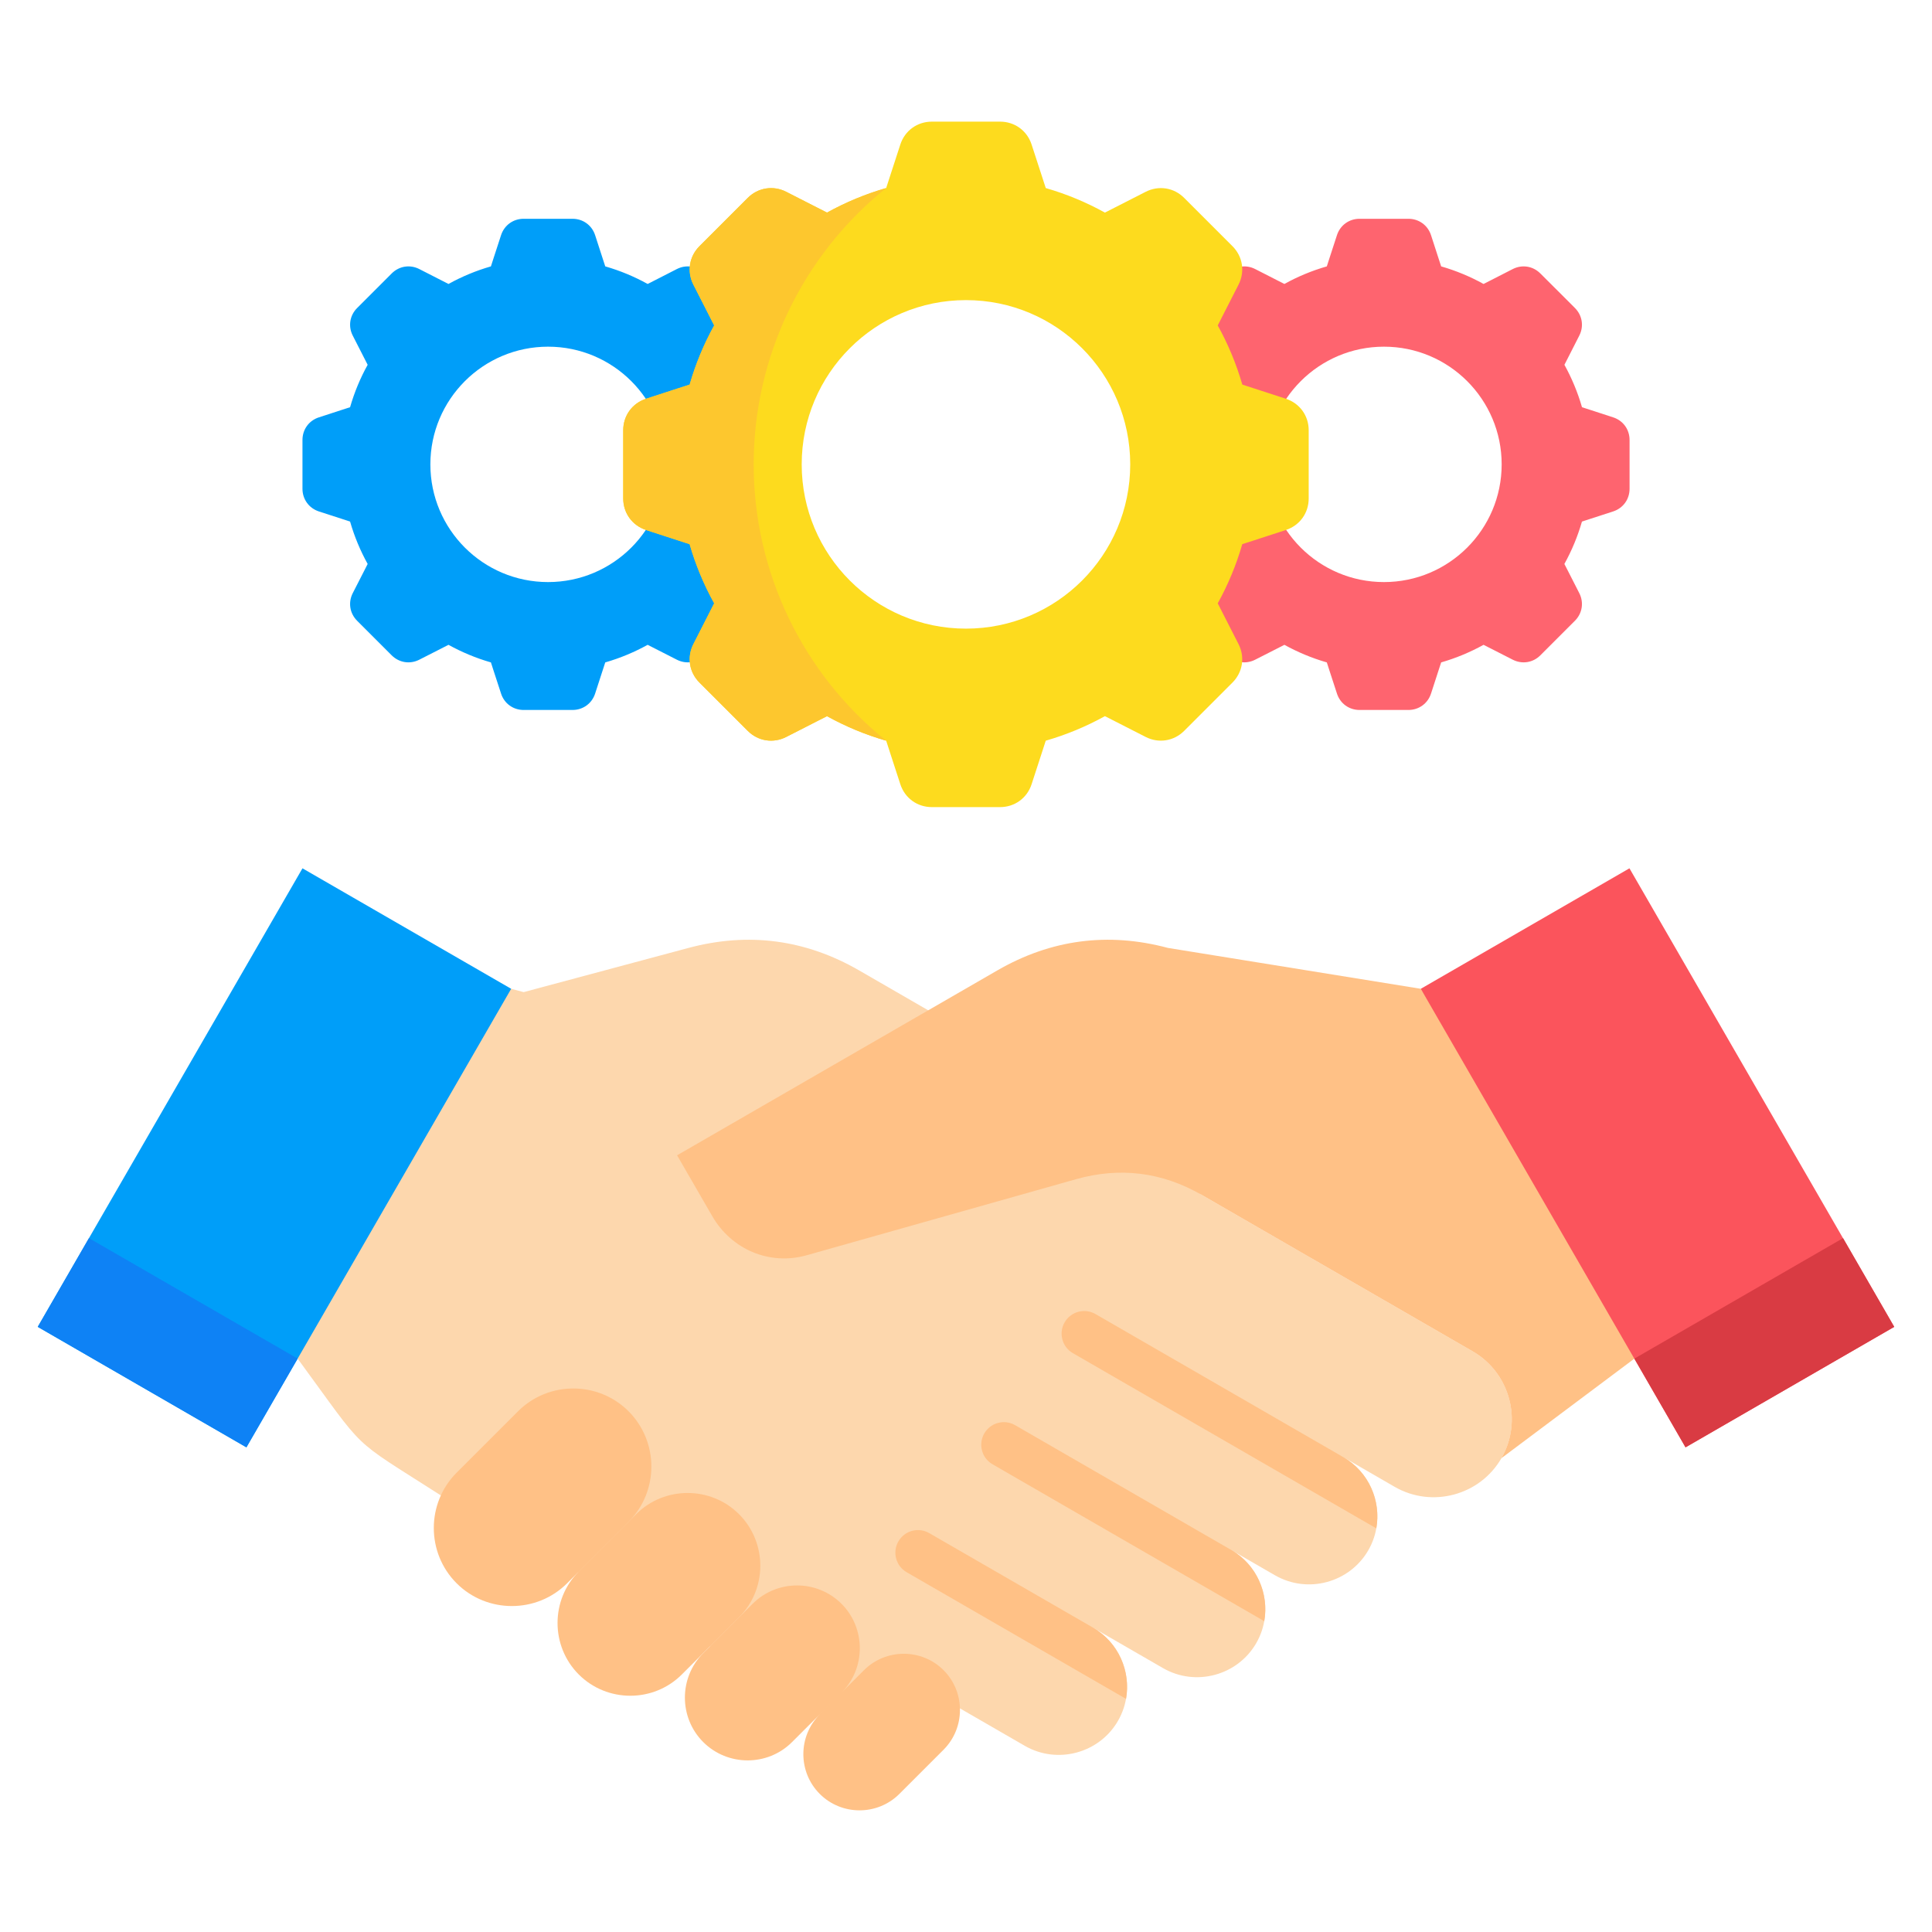 <svg width="50" height="50" viewBox="0 0 50 50" fill="none" xmlns="http://www.w3.org/2000/svg">
<path fill-rule="evenodd" clip-rule="evenodd" d="M40.941 13.498C40.83 13.883 40.677 14.251 40.486 14.595L40.585 14.788L40.872 15.351C40.995 15.593 40.95 15.874 40.758 16.066L40.311 16.513L39.864 16.96C39.673 17.151 39.392 17.196 39.15 17.073L38.587 16.786L38.394 16.688C38.05 16.878 37.682 17.032 37.297 17.143L37.23 17.348L37.035 17.949C36.951 18.207 36.72 18.374 36.449 18.374H35.185C34.914 18.374 34.683 18.207 34.6 17.949L34.404 17.348L34.338 17.143C33.952 17.032 33.584 16.878 33.24 16.688L33.048 16.786L32.484 17.073C32.243 17.196 31.961 17.151 31.77 16.96L31.323 16.513L30.876 16.066C30.684 15.874 30.639 15.593 30.762 15.351L31.049 14.788L31.148 14.595C30.957 14.251 30.804 13.883 30.692 13.498L30.488 13.431L29.886 13.236C29.628 13.152 29.461 12.921 29.461 12.65V11.386C29.461 11.115 29.628 10.884 29.886 10.801L30.488 10.605L30.692 10.539C30.804 10.153 30.957 9.785 31.148 9.441L31.049 9.249L30.762 8.685C30.639 8.444 30.684 8.162 30.876 7.971L31.323 7.524L31.77 7.077C31.961 6.885 32.243 6.84 32.484 6.963L33.048 7.251L33.24 7.349C33.584 7.158 33.952 7.005 34.338 6.894L34.404 6.689L34.6 6.087C34.684 5.829 34.914 5.662 35.185 5.662H36.449C36.721 5.662 36.951 5.829 37.035 6.087L37.23 6.689L37.297 6.894C37.682 7.005 38.05 7.158 38.394 7.349L38.587 7.251L39.15 6.963C39.392 6.84 39.673 6.885 39.864 7.077L40.312 7.524L40.759 7.971C40.95 8.162 40.995 8.444 40.872 8.685L40.585 9.249L40.487 9.441C40.677 9.785 40.831 10.153 40.942 10.539L41.147 10.605L41.748 10.801C42.006 10.884 42.173 11.115 42.173 11.386V12.65C42.173 12.922 42.006 13.152 41.748 13.236L41.147 13.431L40.942 13.498H40.941ZM35.817 8.972C34.135 8.972 32.771 10.336 32.771 12.018C32.771 13.7 34.135 15.064 35.817 15.064C37.499 15.064 38.863 13.7 38.863 12.018C38.863 10.336 37.499 8.972 35.817 8.972Z" fill="#FE646F"/>
<path fill-rule="evenodd" clip-rule="evenodd" d="M19.309 13.498C19.198 13.883 19.044 14.251 18.854 14.595L18.952 14.788L19.239 15.351C19.362 15.593 19.317 15.874 19.126 16.066L18.679 16.513L18.232 16.96C18.04 17.151 17.759 17.196 17.517 17.073L16.954 16.786L16.761 16.688C16.417 16.878 16.049 17.032 15.664 17.143L15.597 17.348L15.402 17.949C15.318 18.207 15.088 18.374 14.816 18.374H13.552C13.281 18.374 13.05 18.207 12.967 17.949L12.771 17.348L12.705 17.143C12.319 17.032 11.951 16.878 11.607 16.688L11.415 16.786L10.851 17.073C10.61 17.196 10.329 17.151 10.137 16.96L9.69 16.513L9.243 16.066C9.051 15.874 9.006 15.593 9.129 15.351L9.417 14.788L9.515 14.595C9.324 14.251 9.171 13.883 9.06 13.498L8.855 13.431L8.253 13.236C7.996 13.152 7.828 12.921 7.828 12.65V11.386C7.828 11.115 7.995 10.884 8.253 10.801L8.855 10.605L9.06 10.539C9.171 10.153 9.324 9.785 9.515 9.441L9.417 9.249L9.129 8.685C9.006 8.444 9.051 8.162 9.243 7.971L9.69 7.524L10.137 7.077C10.329 6.885 10.61 6.84 10.851 6.963L11.415 7.251L11.607 7.349C11.952 7.158 12.319 7.005 12.705 6.894L12.771 6.689L12.967 6.087C13.051 5.829 13.281 5.662 13.552 5.662H14.816C15.088 5.662 15.318 5.829 15.402 6.087L15.597 6.689L15.664 6.894C16.049 7.005 16.417 7.158 16.761 7.349L16.954 7.251L17.517 6.963C17.759 6.84 18.04 6.885 18.232 7.077L18.679 7.524L19.126 7.971C19.317 8.162 19.362 8.444 19.239 8.685L18.952 9.249L18.854 9.441C19.044 9.785 19.198 10.153 19.309 10.539L19.514 10.605L20.115 10.801C20.373 10.884 20.54 11.115 20.54 11.386V12.65C20.54 12.922 20.373 13.152 20.115 13.236L19.514 13.431L19.309 13.498H19.309ZM14.184 8.972C12.502 8.972 11.138 10.336 11.138 12.018C11.138 13.7 12.502 15.064 14.184 15.064C15.867 15.064 17.23 13.7 17.23 12.018C17.23 10.336 15.867 8.972 14.184 8.972Z" fill="#009EF9"/>
<path fill-rule="evenodd" clip-rule="evenodd" d="M32.15 14.083C31.995 14.621 31.781 15.134 31.515 15.614L31.652 15.883L32.053 16.669C32.225 17.006 32.162 17.399 31.895 17.666L31.271 18.29L30.647 18.914C30.38 19.181 29.987 19.244 29.65 19.072L28.864 18.671L28.595 18.534C28.115 18.8 27.602 19.014 27.064 19.169L26.971 19.456L26.698 20.295C26.581 20.655 26.26 20.888 25.881 20.888H24.117C23.738 20.888 23.417 20.655 23.3 20.295L23.027 19.456L22.934 19.169C22.396 19.015 21.883 18.8 21.403 18.535L21.134 18.671L20.348 19.072C20.011 19.244 19.618 19.182 19.351 18.914L18.727 18.29L18.103 17.666C17.835 17.399 17.773 17.006 17.945 16.669L18.346 15.883L18.483 15.614C18.217 15.134 18.003 14.621 17.847 14.083L17.561 13.99L16.722 13.717C16.363 13.6 16.129 13.279 16.129 12.9V11.136C16.129 10.757 16.362 10.436 16.722 10.319L17.561 10.046L17.848 9.954C18.003 9.416 18.217 8.902 18.483 8.422L18.346 8.153L17.945 7.367C17.773 7.03 17.835 6.638 18.103 6.37L18.727 5.746L19.351 5.122C19.618 4.855 20.011 4.792 20.348 4.964L21.134 5.365L21.403 5.502C21.883 5.236 22.396 5.022 22.934 4.867L23.027 4.58L23.3 3.741C23.417 3.381 23.738 3.148 24.117 3.148H25.881C26.26 3.148 26.581 3.381 26.698 3.741L26.971 4.58L27.064 4.867C27.602 5.022 28.115 5.236 28.595 5.502L28.864 5.365L29.65 4.964C29.987 4.792 30.38 4.854 30.647 5.122L31.271 5.746L31.895 6.37C32.163 6.637 32.225 7.03 32.053 7.367L31.652 8.153L31.515 8.422C31.781 8.902 31.995 9.415 32.151 9.953L32.437 10.046L33.276 10.319C33.636 10.436 33.869 10.757 33.869 11.136V12.9C33.869 13.279 33.636 13.6 33.276 13.717L32.437 13.99L32.151 14.082L32.15 14.083ZM24.999 7.767C22.651 7.767 20.748 9.67 20.748 12.018C20.748 14.366 22.651 16.269 24.999 16.269C27.346 16.269 29.25 14.366 29.25 12.018C29.25 9.67 27.346 7.767 24.999 7.767Z" fill="#FDDB1E"/>
<path fill-rule="evenodd" clip-rule="evenodd" d="M22.934 19.169C22.396 19.014 21.883 18.8 21.403 18.534L21.134 18.671L20.348 19.072C20.011 19.244 19.618 19.182 19.351 18.914L18.727 18.29L18.103 17.666C17.835 17.399 17.773 17.006 17.945 16.669L18.346 15.883L18.483 15.614C18.217 15.134 18.003 14.621 17.847 14.083L17.561 13.99L16.722 13.717C16.363 13.6 16.129 13.279 16.129 12.9V11.136C16.129 10.757 16.362 10.436 16.722 10.319L17.561 10.046L17.848 9.954C18.003 9.415 18.217 8.902 18.483 8.422L18.346 8.153L17.945 7.367C17.773 7.03 17.835 6.638 18.103 6.37L18.727 5.746L19.351 5.122C19.618 4.855 20.011 4.792 20.348 4.964L21.134 5.365L21.403 5.502C21.883 5.236 22.396 5.022 22.934 4.866C20.766 6.607 19.505 9.238 19.505 12.018C19.505 14.799 20.766 17.429 22.934 19.17L22.934 19.169Z" fill="#FDC72E"/>
<path fill-rule="evenodd" clip-rule="evenodd" d="M34.765 37.711L36.094 38.479C37.057 39.035 38.301 38.702 38.857 37.738C39.414 36.775 39.08 35.531 38.117 34.975L31.097 30.922L24.023 26.147L22.232 25.113C20.845 24.313 19.366 24.118 17.819 24.532L13.552 25.676L13.229 25.59L3.406 32.562L7.703 35.161C9.525 37.645 9.006 37.161 11.398 38.694L22.745 45.065L24.842 44.212L26.522 45.182C27.363 45.667 28.448 45.376 28.933 44.536C29.419 43.695 29.128 42.61 28.287 42.124L30.1 43.171C30.94 43.656 32.026 43.365 32.511 42.525C32.996 41.685 32.704 40.598 31.865 40.114L32.999 40.769C33.84 41.254 34.925 40.963 35.411 40.122C35.896 39.282 35.605 38.197 34.765 37.711V37.711Z" fill="#FDD7AD"/>
<path fill-rule="evenodd" clip-rule="evenodd" d="M35.596 38.19L36.095 38.479L36.097 38.48L35.596 38.19L35.596 38.19ZM29.142 43.967C29.269 43.256 28.948 42.506 28.289 42.124L28.778 42.407L30.101 43.171L30.102 43.172L28.777 42.407L28.288 42.124L28.289 42.124L24.049 39.677C23.77 39.515 23.413 39.61 23.251 39.89C23.089 40.169 23.184 40.527 23.464 40.689L29.142 43.967H29.142ZM32.719 41.956L25.686 37.895C25.407 37.734 25.312 37.376 25.473 37.097C25.635 36.817 25.993 36.722 26.272 36.884L31.279 39.775L33.001 40.769L33.001 40.768L31.866 40.113C32.525 40.494 32.846 41.245 32.719 41.956H32.719ZM35.619 39.554L27.765 35.019C27.486 34.858 27.391 34.5 27.553 34.221C27.715 33.941 28.072 33.846 28.352 34.008L34.769 37.713C35.427 38.095 35.746 38.843 35.619 39.554Z" fill="#FFC186"/>
<path fill-rule="evenodd" clip-rule="evenodd" d="M7.703 35.161L13.229 25.59L7.828 22.472L0.977 34.339L6.377 37.457L7.703 35.161Z" fill="#009EF9"/>
<path fill-rule="evenodd" clip-rule="evenodd" d="M17.523 29.899L18.433 31.474C18.931 32.337 19.916 32.757 20.876 32.486L27.85 30.517C28.983 30.197 30.076 30.334 31.096 30.922L38.116 34.975C39.079 35.531 39.412 36.775 38.856 37.738L42.9 34.71L36.771 25.59L30.226 24.532C28.679 24.118 27.2 24.312 25.813 25.113L17.523 29.899V29.899Z" fill="#FFC186"/>
<path d="M42.17 22.472L36.77 25.59L43.621 37.457L49.022 34.339L42.17 22.472Z" fill="#FB545C"/>
<path fill-rule="evenodd" clip-rule="evenodd" d="M16.267 39.385C17.054 38.598 17.054 37.311 16.267 36.524C15.481 35.737 14.193 35.737 13.407 36.524L11.817 38.114C11.03 38.901 11.03 40.188 11.817 40.975C12.603 41.761 13.891 41.761 14.677 40.975L16.267 39.385ZM22.36 43.224L21.216 44.368C20.649 44.934 20.649 45.861 21.216 46.427C21.782 46.993 22.708 46.993 23.275 46.427L24.419 45.283C24.986 44.716 24.985 43.789 24.419 43.224C23.853 42.658 22.926 42.658 22.36 43.224ZM21.778 43.806C22.41 43.173 22.41 42.139 21.778 41.506C21.145 40.873 20.11 40.873 19.478 41.506L18.199 42.784C17.567 43.417 17.567 44.452 18.199 45.084C18.832 45.717 19.867 45.717 20.499 45.084L21.778 43.806H21.778Z" fill="#FFC186"/>
<path fill-rule="evenodd" clip-rule="evenodd" d="M18.197 42.785L19.127 41.854C19.86 41.121 19.86 39.922 19.127 39.188C18.394 38.455 17.195 38.455 16.462 39.188L14.979 40.67C14.246 41.403 14.246 42.603 14.979 43.336C15.713 44.069 16.912 44.069 17.645 43.336L18.197 42.785Z" fill="#FFC186"/>
<path d="M2.302 32.043L0.977 34.339L6.377 37.457L7.703 35.161L2.302 32.043Z" fill="#0E82F5"/>
<path d="M47.698 32.043L42.297 35.161L43.622 37.457L49.023 34.339L47.698 32.043Z" fill="#D93B43"/>
</svg>
